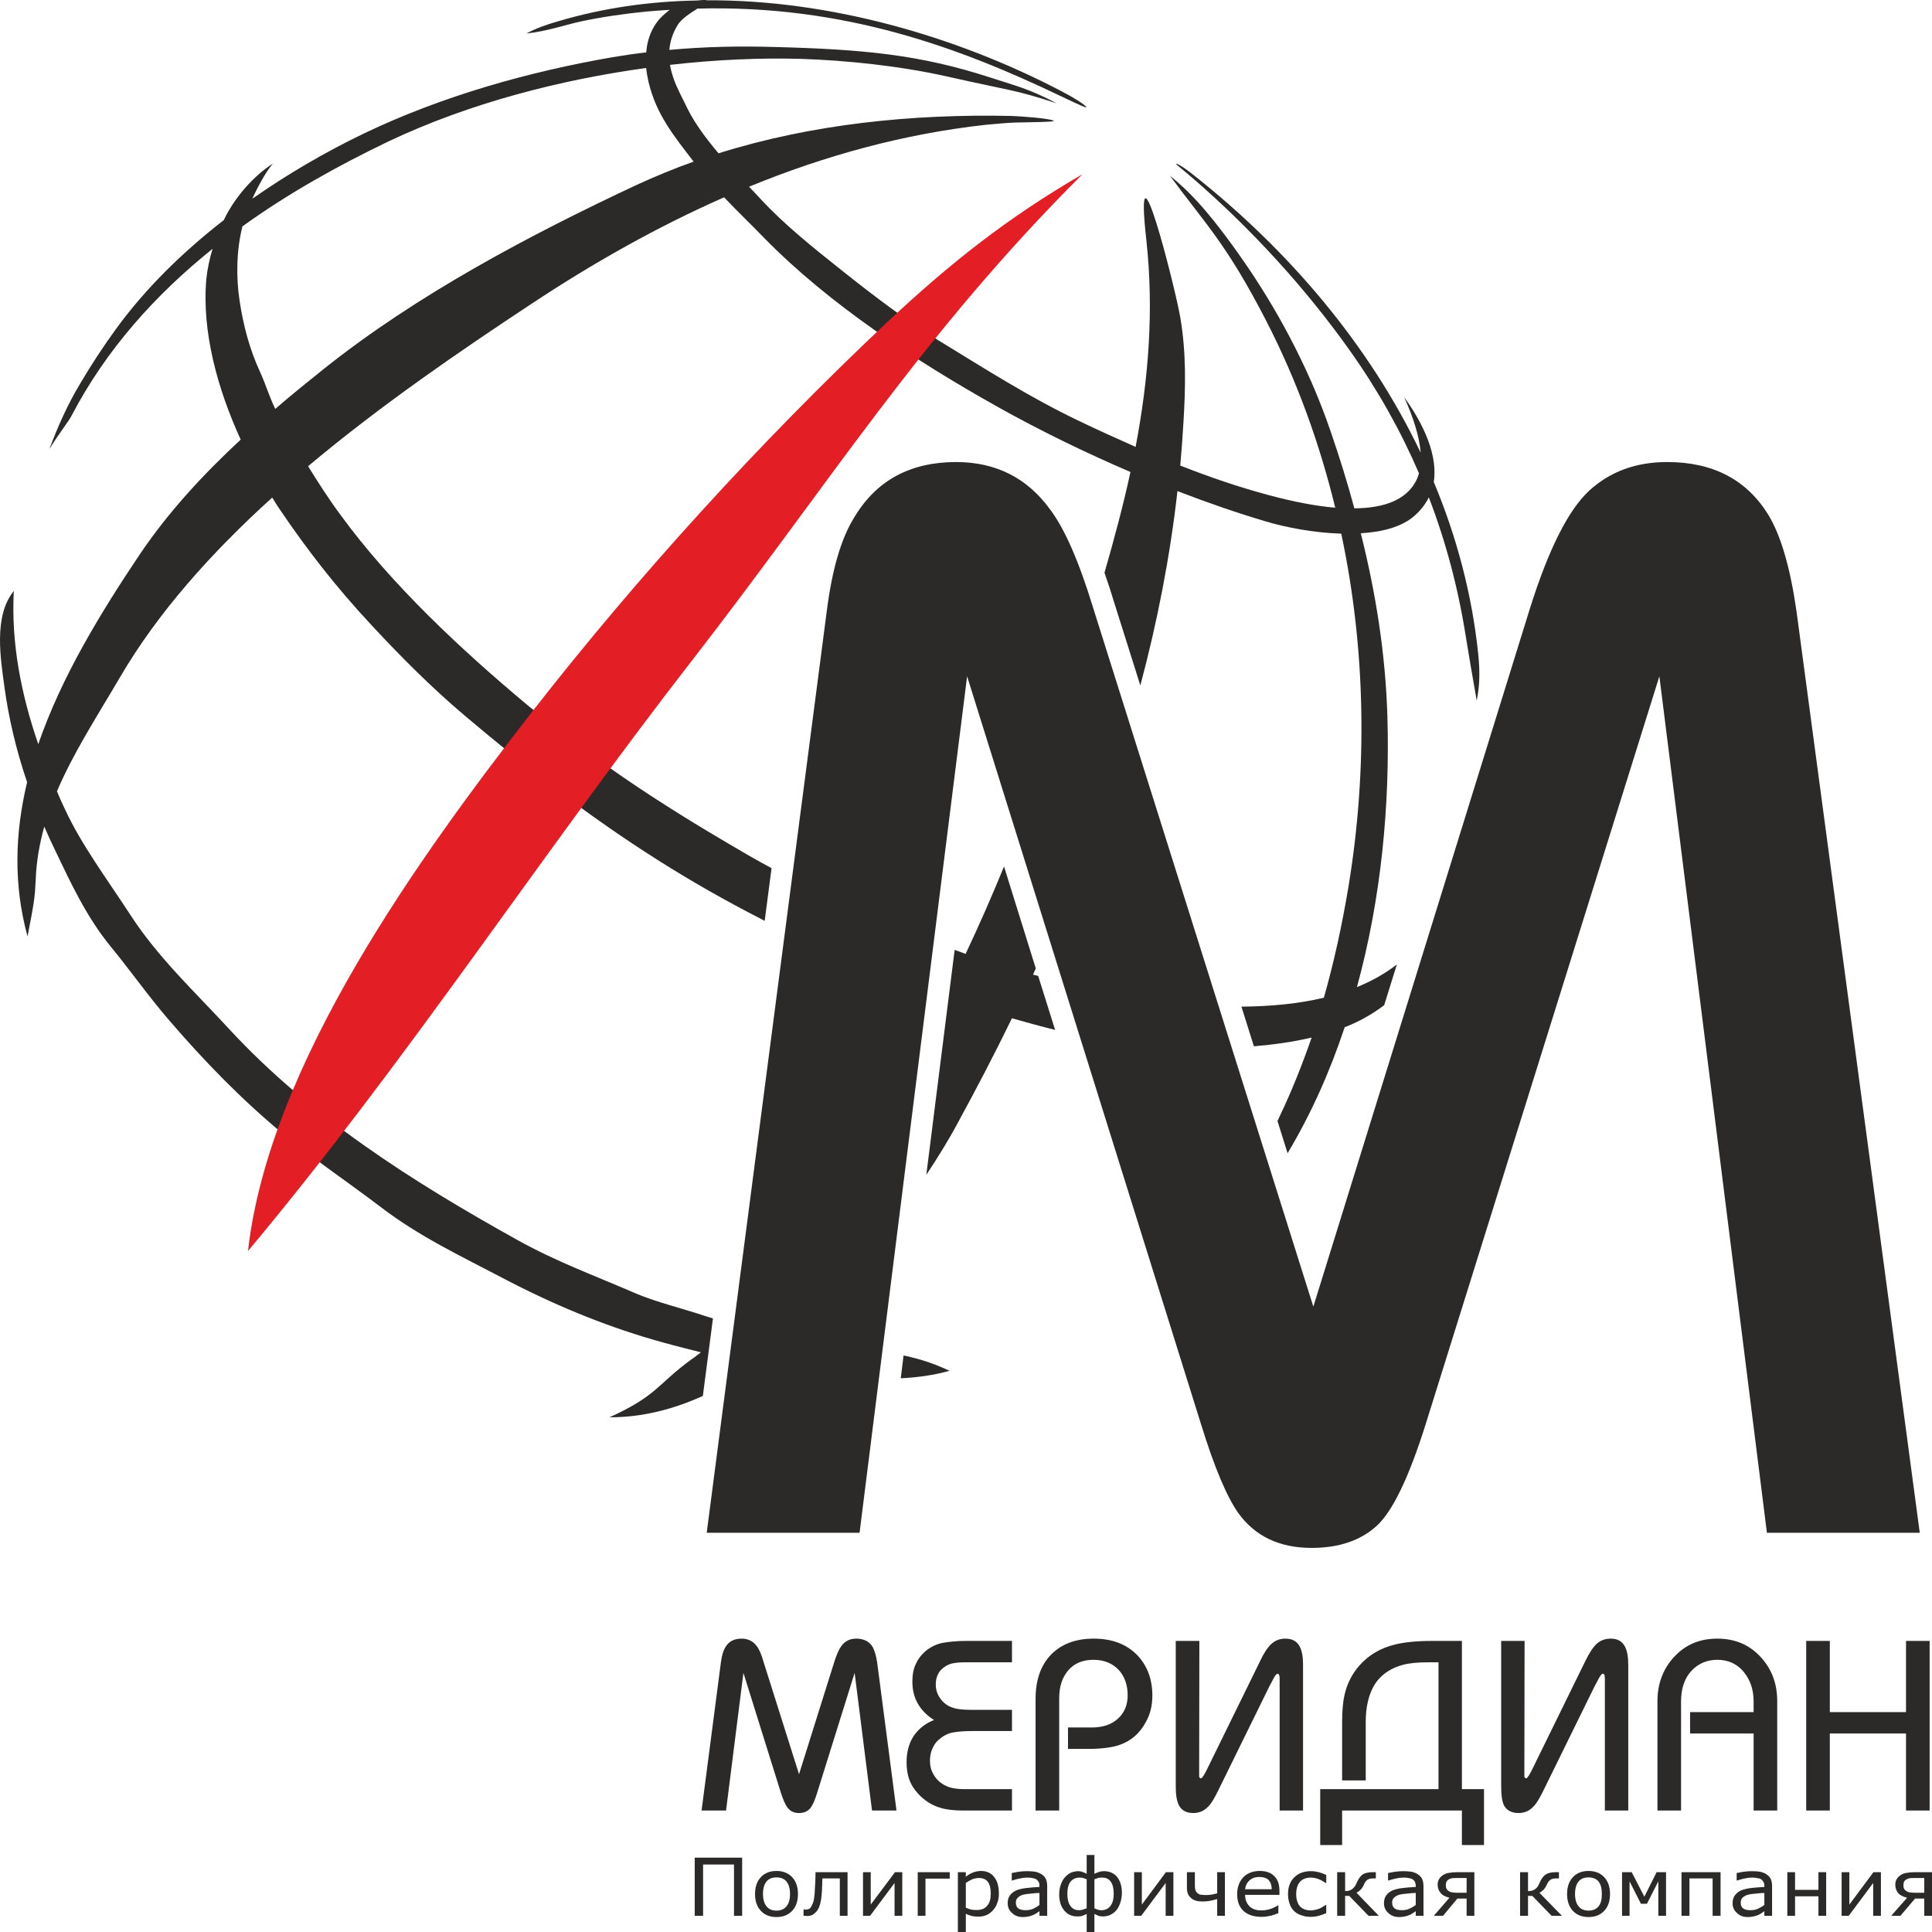 <?xml version="1.0" encoding="UTF-8"?> <svg xmlns="http://www.w3.org/2000/svg" width="152" height="152" viewBox="0 0 152 152" fill="none"> <path fill-rule="evenodd" clip-rule="evenodd" d="M21.656 32.169C22.922 31.075 24.223 30.029 25.506 29C32.802 23.185 41.652 18.497 50.096 14.544C51.565 13.874 53.051 13.254 54.571 12.715C53.001 10.673 51.633 9.007 51.025 6.459C50.94 6.083 50.873 5.707 50.839 5.348C44.168 6.263 36.957 8.092 30.556 11.13C26.57 13.041 22.652 15.23 19.072 17.811C18.599 19.69 18.565 21.829 18.852 23.675C19.14 25.57 19.612 27.432 20.474 29.294C20.896 30.209 21.183 31.206 21.656 32.169ZM71.088 106.639C72.675 106.982 73.689 107.374 74.702 107.848C73.486 108.191 72.203 108.37 70.868 108.436L71.088 106.639ZM83.011 81.026C81.879 80.748 80.748 80.438 79.616 80.111C78.265 82.888 76.83 85.632 75.344 88.36C74.601 89.749 73.756 91.105 72.878 92.428L75.107 74.737C75.394 74.835 75.681 74.933 75.969 75.048C77.066 72.728 78.063 70.441 78.992 68.171L81.491 76.191L81.272 76.681L81.677 76.779L83.011 81.026ZM79.802 9.644C79.093 9.677 78.333 9.742 77.505 9.824C71.054 10.542 64.856 12.257 58.928 14.691C59.249 15.018 59.553 15.345 59.857 15.671C61.664 17.631 63.961 19.477 66.207 21.258C68.909 23.414 71.594 25.423 73.942 26.844C77.624 29.098 81.035 31.271 84.852 33.1C86.321 33.803 87.824 34.489 89.344 35.158C90.357 29.833 90.796 24.427 90.189 18.889C89.158 9.611 92.468 22.663 92.857 24.966C93.33 27.71 93.279 30.422 93.11 33.198C93.043 34.342 92.958 35.485 92.857 36.629C95.103 37.511 97.417 38.311 99.798 38.948C101.791 39.487 103.547 39.814 105.05 39.945C103.817 34.864 102.027 29.931 99.629 25.26C96.488 19.151 94.799 17.582 92.046 13.825C93.313 14.855 94.951 16.357 97.906 20.637C100.203 23.953 102.888 28.641 104.696 33.966C105.388 35.975 106.013 37.984 106.553 39.994C108.968 39.977 110.573 39.291 111.333 37.968C111.468 37.739 111.569 37.494 111.637 37.233C110.201 33.901 108.411 30.699 106.232 27.628C102.787 22.761 98.481 18.023 93.786 13.973C92.992 13.287 92.536 12.96 92.536 12.894C92.536 12.829 92.992 13.041 93.87 13.744C101.419 19.706 107.735 27.155 111.772 35.616C111.67 34.342 111.198 32.855 110.471 31.238C111.502 32.676 113.19 35.404 112.802 37.919C114.592 42.199 115.808 46.74 116.298 51.444C116.433 52.784 116.433 53.878 116.18 55.119C115.859 53.29 115.538 51.428 115.318 50.056C114.727 46.299 113.765 42.656 112.413 39.128C112.16 39.634 111.805 40.124 111.299 40.565C110.319 41.447 108.766 41.856 107.06 41.954C108.242 46.658 109.002 51.411 109.154 56.377C109.357 63.27 108.681 70.654 106.756 77.661C107.921 77.188 108.968 76.599 109.897 75.881L108.901 79.082C108.124 79.67 107.279 80.177 106.351 80.585C106.165 80.667 105.979 80.748 105.793 80.814C104.645 84.277 103.159 87.625 101.301 90.729L100.507 88.197C100.575 88.05 100.642 87.903 100.71 87.756C101.656 85.779 102.466 83.721 103.192 81.63C101.74 81.974 100.203 82.186 98.65 82.317L97.67 79.197C100.001 79.18 102.196 78.968 104.155 78.494C104.966 75.652 105.591 72.745 106.08 69.821C107.6 60.641 107.465 51.117 105.523 41.986C103.344 41.921 101.098 41.48 99.528 41.006C97.383 40.369 95.052 39.569 92.637 38.638C92.046 43.849 91.05 48.929 89.716 53.927L87.655 47.393C87.436 46.658 87.182 45.874 86.895 45.057C87.655 42.427 88.365 39.781 88.939 37.135C85.443 35.632 81.863 33.901 78.485 32.006C72.067 28.412 65.228 23.937 60.127 18.726C59.148 17.713 58.033 16.651 56.969 15.524C51.7 17.844 46.651 20.702 41.837 23.888C36.197 27.612 29.965 31.875 24.24 36.678C25.034 37.968 25.861 39.258 26.807 40.533C30.776 45.972 36.264 51.101 41.483 55.462C48.322 61.163 55.129 65.1 58.878 67.289C59.418 67.599 60.026 67.942 60.702 68.302L60.161 72.45L59.891 72.303C57.138 70.899 54.352 69.314 51.751 67.664C46.279 64.201 41.466 60.444 36.518 56.263C33.951 54.09 31.569 51.706 29.205 49.157C26.385 46.135 24.088 43.146 22.044 40.124C21.825 39.814 21.622 39.487 21.419 39.144C16.657 43.456 12.435 48.161 9.446 53.274C7.656 56.328 5.781 59.203 4.481 62.258C4.683 62.748 4.903 63.238 5.139 63.728C6.423 66.488 8.449 69.2 10.256 71.977C12.435 75.342 15.306 78.004 18.076 81.01C24.442 87.887 32.481 92.983 40.706 97.557C43.864 99.305 46.651 100.301 49.927 101.722C51.633 102.457 53.642 102.915 55.568 103.568C55.736 103.617 55.922 103.666 56.091 103.731L55.297 109.824C53.001 110.869 50.552 111.507 47.951 111.507C51.734 109.791 51.683 108.926 54.419 106.933C54.672 106.769 54.909 106.573 55.145 106.394C53.828 106.067 52.561 105.74 51.379 105.397C47.394 104.238 43.459 102.604 39.541 100.546C36.247 98.814 32.954 97.263 29.948 94.96C27.415 93.032 24.78 91.268 22.314 89.242C19.038 86.547 16.049 83.46 13.296 80.258C11.624 78.315 10.223 76.305 8.686 74.443C6.76 72.075 5.528 69.379 4.329 66.88C4.025 66.26 3.754 65.655 3.484 65.034C3.113 66.374 2.859 67.762 2.809 69.233C2.741 70.654 2.69 70.964 2.167 73.675C1.035 69.543 1.187 65.476 2.133 61.539C1.255 58.958 0.681 56.459 0.36 54.123C0.056 51.869 -0.535 48.488 1.086 46.495C0.866 50.644 1.677 54.662 3.011 58.55C4.835 53.241 7.926 48.194 11.016 43.587C13.279 40.239 16.032 37.282 18.937 34.587C17.113 30.601 15.863 26.076 16.235 21.944C16.319 21.143 16.488 20.359 16.724 19.575C12.232 23.185 8.365 27.481 5.646 32.676C5.359 33.231 4.852 33.786 3.889 35.322C4.531 33.607 5.291 31.859 6.338 30.128C7.2 28.674 8.078 27.318 9.175 25.815C11.438 22.712 14.36 19.837 17.603 17.321C18.7 15.018 20.541 13.434 21.47 12.878C20.947 13.466 20.322 14.61 19.849 15.639C22.669 13.662 25.658 11.931 28.614 10.51C34.778 7.553 41.601 5.642 48.204 4.498C49.082 4.351 49.961 4.221 50.839 4.123C50.94 2.93 51.396 1.869 52.274 1.117C52.409 1.003 52.544 0.872 52.697 0.774C52.105 0.807 51.498 0.856 50.889 0.905C49.049 1.085 47.309 1.346 45.688 1.689C44.438 1.967 42.969 2.473 41.415 2.636C42.158 2.228 43.003 1.934 43.864 1.689C47.41 0.627 51.109 0.104 54.858 0.039C55.297 -0.01 55.534 -0.01 55.618 0.023C65.312 -0.026 75.259 2.865 83.45 7.145C84.379 7.618 85.375 8.239 85.46 8.419C85.51 8.533 84.987 8.288 83.332 7.504C75.597 3.812 66.494 0.366 54.875 0.676C54.301 1.036 53.592 1.493 53.304 1.983C52.916 2.636 52.713 3.273 52.663 3.927C55.466 3.665 58.236 3.616 60.972 3.698C67.828 3.878 72.338 4.286 77.86 6.083C79.785 6.72 80.866 6.932 83.129 8.125C79.701 7.014 79.735 7.194 74.432 6.001C70.699 5.168 66.511 4.743 62.948 4.629C59.925 4.547 56.429 4.678 52.713 5.103C52.764 5.446 52.865 5.789 52.984 6.148C53.237 6.916 53.71 7.749 54.115 8.598C54.706 9.775 55.568 10.918 56.53 12.061C63.877 9.758 71.746 8.958 79.532 9.121C80.393 9.154 82.504 9.301 82.893 9.497C83.112 9.611 80.765 9.611 79.802 9.644Z" fill="#2B2A29"></path> <path fill-rule="evenodd" clip-rule="evenodd" d="M54.403 52.016C65.33 37.952 72.473 26.37 85.156 13.711C79.33 17.092 74.804 20.653 69.805 25.341C59.79 34.767 50.164 45.368 41.939 55.904C33.039 67.338 21.167 83.721 19.512 98.422C31.942 83.574 42.514 67.321 54.403 52.016Z" fill="#E31E24"></path> <path d="M151.037 120.589H139.012L130.551 53.208L112.16 112.062C110.843 116.244 109.559 118.922 108.292 120.066C107.026 121.209 105.32 121.781 103.192 121.781C100.659 121.781 98.751 120.866 97.433 119.053C96.538 117.795 95.542 115.459 94.495 112.062L76.087 53.208L67.626 120.589H55.601L65.042 48.112C65.464 44.78 66.19 42.297 67.254 40.631C68.977 37.788 71.628 36.351 75.225 36.351C78.333 36.351 80.798 37.592 82.588 40.043C83.737 41.545 84.885 44.143 86.017 47.867L103.327 102.8L120.368 47.867C121.837 43.195 123.391 40.124 125.029 38.605C126.667 37.102 128.71 36.351 131.159 36.351C134.773 36.351 137.425 37.739 139.13 40.516C140.127 42.166 140.853 44.698 141.343 48.112L151.037 120.589Z" fill="#2B2A29"></path> <path d="M151.814 142.444H149.956V136.384H143.961V142.444H142.103V129.099H143.961V134.702H149.956V129.099H151.814V142.444ZM139.823 142.444H137.966V136.384H132.967V134.702H137.966V133.869C137.966 132.921 137.696 132.153 137.172 131.516C136.648 130.896 135.956 130.585 135.112 130.585C134.318 130.585 133.659 130.863 133.136 131.386C132.545 131.99 132.257 132.807 132.257 133.869V142.444H130.4V133.836C130.4 132.496 130.822 131.353 131.65 130.422C132.561 129.409 133.693 128.919 135.112 128.919C136.513 128.919 137.662 129.409 138.557 130.406C139.401 131.337 139.823 132.48 139.823 133.836V142.444ZM128.103 142.444H126.262V132.039C126.262 131.794 126.211 131.68 126.093 131.68C126.009 131.68 125.874 131.859 125.688 132.235C125.57 132.464 125.502 132.594 125.468 132.643L121.432 140.86C121.128 141.481 120.875 141.905 120.655 142.118C120.351 142.461 119.946 142.64 119.473 142.64C118.916 142.64 118.544 142.428 118.325 142.036C118.173 141.726 118.105 141.235 118.105 140.566V129.099H119.946L119.929 139.553V139.782C119.963 139.863 120.013 139.912 120.081 139.912C120.165 139.912 120.368 139.586 120.672 138.949L124.725 130.683C125.029 130.063 125.316 129.605 125.62 129.328C125.924 129.05 126.296 128.919 126.718 128.919C127.242 128.919 127.613 129.115 127.833 129.524C128.019 129.867 128.103 130.357 128.103 130.994V142.444ZM116.754 145.156H115.015V142.444H105.591V145.156H103.868V140.762H113.174V130.781H112.38C111.536 130.781 110.877 130.847 110.387 130.977C109.577 131.19 108.918 131.582 108.411 132.17C108.04 132.627 107.769 133.199 107.617 133.885C107.499 134.359 107.449 134.898 107.449 135.502V140.076H105.591V135.502C105.591 134.587 105.658 133.869 105.777 133.362C105.979 132.464 106.368 131.696 106.959 131.026C107.685 130.21 108.597 129.671 109.712 129.393C110.472 129.197 111.468 129.099 112.718 129.099H115.015V140.762H116.754V145.156ZM102.517 142.444H100.676V132.039C100.676 131.794 100.609 131.68 100.508 131.68C100.423 131.68 100.288 131.859 100.102 132.235C99.984 132.464 99.916 132.594 99.883 132.643L95.846 140.86C95.542 141.481 95.289 141.905 95.07 142.118C94.749 142.461 94.36 142.64 93.887 142.64C93.33 142.64 92.959 142.428 92.756 142.036C92.587 141.726 92.502 141.235 92.502 140.566V129.099H94.36L94.343 139.553V139.782C94.377 139.863 94.428 139.912 94.495 139.912C94.58 139.912 94.782 139.586 95.086 138.949L99.14 130.683C99.427 130.063 99.731 129.605 100.035 129.328C100.339 129.05 100.71 128.919 101.116 128.919C101.656 128.919 102.027 129.115 102.247 129.524C102.433 129.867 102.517 130.357 102.517 130.994V142.444ZM90.662 133.411C90.662 134.179 90.493 134.881 90.138 135.502C89.665 136.384 88.973 136.972 88.078 137.283C87.504 137.479 86.693 137.593 85.663 137.593H84.025V135.91H85.882C86.76 135.91 87.453 135.682 87.96 135.208C88.466 134.751 88.719 134.13 88.719 133.379C88.719 132.594 88.5 131.957 88.078 131.451C87.571 130.879 86.896 130.585 86.017 130.585C85.19 130.585 84.514 130.863 84.041 131.418C83.569 131.974 83.332 132.692 83.332 133.607V142.444H81.474V133.673C81.474 132.17 81.88 131.01 82.707 130.161C83.535 129.328 84.649 128.919 86.051 128.919C87.504 128.919 88.652 129.36 89.496 130.242C90.273 131.075 90.662 132.121 90.662 133.411ZM79.617 142.444H75.817C75.074 142.444 74.466 142.379 73.993 142.232C73.317 142.036 72.726 141.66 72.22 141.105C71.899 140.762 71.662 140.37 71.527 139.978C71.392 139.586 71.325 139.128 71.325 138.655C71.325 137.838 71.51 137.152 71.882 136.58C72.27 136.008 72.811 135.584 73.486 135.322C72.946 134.979 72.524 134.571 72.22 134.048C71.916 133.526 71.781 132.954 71.781 132.284C71.781 131.761 71.865 131.288 72.068 130.879C72.22 130.536 72.439 130.259 72.692 130.014C73.115 129.622 73.588 129.377 74.111 129.262C74.635 129.164 75.276 129.099 76.053 129.099H79.617V130.781H76.357H75.952C75.53 130.781 75.175 130.814 74.871 130.879C74.584 130.961 74.314 131.108 74.077 131.337C73.942 131.451 73.841 131.614 73.757 131.81C73.672 132.006 73.621 132.251 73.621 132.529C73.621 132.839 73.689 133.117 73.824 133.379C74.094 133.885 74.483 134.212 75.023 134.375C75.327 134.473 75.8 134.522 76.442 134.522H79.617V136.188H76.594C75.952 136.188 75.445 136.221 75.074 136.286C74.685 136.335 74.314 136.498 73.976 136.776C73.757 136.939 73.571 137.135 73.453 137.381C73.267 137.707 73.165 138.083 73.165 138.524C73.165 138.916 73.25 139.275 73.436 139.586C73.706 140.076 74.111 140.402 74.652 140.598C74.989 140.713 75.428 140.762 75.935 140.762H79.617V142.444ZM70.531 142.444H68.606L67.238 131.614L64.282 141.072C64.113 141.628 63.944 141.987 63.809 142.183C63.59 142.493 63.269 142.64 62.864 142.64C62.458 142.64 62.154 142.493 61.935 142.183C61.783 141.971 61.614 141.595 61.445 141.072L58.489 131.614L57.122 142.444H55.196L56.716 130.798C56.784 130.259 56.902 129.867 57.071 129.589C57.341 129.132 57.763 128.919 58.354 128.919C58.844 128.919 59.249 129.115 59.537 129.507C59.722 129.736 59.908 130.161 60.077 130.765L62.864 139.586L65.633 130.765C65.87 130.014 66.123 129.507 66.393 129.279C66.647 129.034 66.984 128.919 67.373 128.919C67.947 128.919 68.386 129.132 68.656 129.573C68.808 129.85 68.927 130.259 69.011 130.798L70.531 142.444Z" fill="#2B2A29"></path> <path d="M151.392 148.913V147.753H150.615C150.447 147.753 150.311 147.753 150.244 147.769C150.159 147.786 150.092 147.802 150.007 147.851C149.906 147.9 149.855 147.965 149.805 148.031C149.771 148.112 149.754 148.194 149.754 148.292C149.754 148.406 149.754 148.488 149.788 148.553C149.805 148.635 149.872 148.7 149.94 148.749C150.024 148.815 150.126 148.864 150.244 148.88C150.345 148.896 150.48 148.913 150.632 148.913H151.392ZM152 150.726H151.392V149.37H150.666L149.518 150.726H148.791L150.041 149.305C149.72 149.223 149.484 149.109 149.332 148.929C149.197 148.766 149.112 148.537 149.112 148.276C149.112 148.08 149.163 147.933 149.247 147.802C149.332 147.671 149.45 147.573 149.585 147.492C149.703 147.41 149.872 147.361 150.041 147.345C150.21 147.312 150.379 147.296 150.599 147.296H152V150.726ZM147.981 150.726H147.373V148.145L145.448 150.726H144.89V147.296H145.498V149.844L147.39 147.296H147.981V150.726ZM143.674 150.726H143.066V149.19H141.226V150.726H140.618V147.296H141.226V148.684H143.066V147.296H143.674V150.726ZM138.811 149.876V148.929C138.625 148.929 138.405 148.945 138.152 148.978C137.899 148.994 137.679 149.027 137.544 149.06C137.358 149.109 137.223 149.19 137.105 149.288C137.003 149.386 136.953 149.517 136.953 149.697C136.953 149.893 137.003 150.04 137.139 150.138C137.257 150.236 137.459 150.285 137.713 150.285C137.932 150.285 138.135 150.252 138.304 150.17C138.49 150.089 138.659 149.991 138.811 149.876ZM139.418 150.726H138.811V150.366C138.76 150.399 138.675 150.448 138.591 150.514C138.49 150.579 138.405 150.628 138.321 150.661C138.219 150.71 138.101 150.742 137.966 150.775C137.831 150.808 137.679 150.824 137.493 150.824C137.172 150.824 136.885 150.726 136.666 150.514C136.429 150.317 136.311 150.056 136.311 149.729C136.311 149.468 136.379 149.256 136.497 149.109C136.615 148.945 136.784 148.815 137.003 148.717C137.223 148.635 137.493 148.57 137.797 148.537C138.118 148.504 138.456 148.472 138.811 148.455V148.374C138.811 148.243 138.794 148.129 138.726 148.047C138.692 147.965 138.608 147.884 138.523 147.835C138.439 147.786 138.338 147.769 138.203 147.753C138.084 147.72 137.949 147.72 137.831 147.72C137.662 147.72 137.476 147.737 137.291 147.786C137.088 147.818 136.885 147.884 136.666 147.949H136.632V147.361C136.75 147.345 136.936 147.296 137.155 147.263C137.392 147.23 137.611 147.214 137.831 147.214C138.084 147.214 138.304 147.23 138.507 147.263C138.692 147.312 138.861 147.377 138.996 147.475C139.131 147.573 139.25 147.688 139.317 147.835C139.385 147.998 139.418 148.178 139.418 148.39V150.726ZM135.365 150.726H134.74V147.786H132.917V150.726H132.292V147.296H135.365V150.726ZM131.076 150.726H130.468V148.014L129.573 149.778H129.1L128.205 148.014V150.726H127.614V147.296H128.374L129.37 149.223L130.333 147.296H131.076V150.726ZM126.026 149.011C126.026 148.57 125.942 148.243 125.756 148.014C125.57 147.802 125.3 147.704 124.979 147.704C124.641 147.704 124.388 147.802 124.202 148.014C124.016 148.243 123.915 148.57 123.915 149.011C123.915 149.452 124.016 149.762 124.202 149.991C124.388 150.219 124.641 150.317 124.979 150.317C125.3 150.317 125.57 150.219 125.756 149.991C125.942 149.778 126.026 149.452 126.026 149.011ZM126.668 149.011C126.668 149.582 126.516 150.007 126.212 150.334C125.908 150.661 125.486 150.824 124.979 150.824C124.455 150.824 124.05 150.661 123.746 150.334C123.442 150.007 123.29 149.582 123.29 149.011C123.29 148.455 123.442 148.014 123.746 147.688C124.05 147.361 124.455 147.198 124.979 147.198C125.486 147.198 125.908 147.361 126.212 147.688C126.516 148.014 126.668 148.455 126.668 149.011ZM122.885 150.726H122.074L120.554 149.158H120.217V150.726H119.592V147.296H120.217V148.782C120.419 148.782 120.588 148.749 120.706 148.668C120.841 148.602 120.943 148.488 121.027 148.341C121.061 148.292 121.078 148.227 121.112 148.161C121.145 148.096 121.179 148.047 121.196 147.982C121.314 147.753 121.449 147.573 121.635 147.459C121.804 147.361 122.04 147.296 122.361 147.296H122.648V147.786H122.378C122.192 147.786 122.057 147.835 121.973 147.9C121.872 147.965 121.787 148.08 121.703 148.259C121.618 148.455 121.517 148.602 121.432 148.684C121.331 148.782 121.23 148.864 121.112 148.913L122.885 150.726ZM115.386 148.913V147.753H114.61C114.441 147.753 114.306 147.753 114.238 147.769C114.171 147.786 114.086 147.802 114.002 147.851C113.9 147.9 113.85 147.965 113.816 148.031C113.765 148.112 113.748 148.194 113.748 148.292C113.748 148.406 113.765 148.488 113.782 148.553C113.816 148.635 113.867 148.7 113.934 148.749C114.019 148.815 114.12 148.864 114.238 148.88C114.356 148.896 114.491 148.913 114.627 148.913H115.386ZM115.994 150.726H115.386V149.37H114.66L113.529 150.726H112.803L114.035 149.305C113.715 149.223 113.478 149.109 113.343 148.929C113.191 148.766 113.107 148.537 113.107 148.276C113.107 148.08 113.157 147.933 113.242 147.802C113.326 147.671 113.444 147.573 113.579 147.492C113.715 147.41 113.867 147.361 114.035 147.345C114.204 147.312 114.39 147.296 114.593 147.296H115.994V150.726ZM111.384 149.876V148.929C111.198 148.929 110.979 148.945 110.725 148.978C110.472 148.994 110.269 149.027 110.117 149.06C109.932 149.109 109.796 149.19 109.695 149.288C109.577 149.386 109.526 149.517 109.526 149.697C109.526 149.893 109.594 150.04 109.712 150.138C109.83 150.236 110.033 150.285 110.286 150.285C110.506 150.285 110.708 150.252 110.877 150.17C111.063 150.089 111.232 149.991 111.384 149.876ZM111.992 150.726H111.384V150.366C111.333 150.399 111.249 150.448 111.164 150.514C111.063 150.579 110.979 150.628 110.894 150.661C110.793 150.71 110.675 150.742 110.54 150.775C110.404 150.808 110.252 150.824 110.067 150.824C109.746 150.824 109.459 150.726 109.239 150.514C109.003 150.317 108.884 150.056 108.884 149.729C108.884 149.468 108.952 149.256 109.07 149.109C109.188 148.945 109.357 148.815 109.577 148.717C109.796 148.635 110.067 148.57 110.371 148.537C110.692 148.504 111.029 148.472 111.384 148.455V148.374C111.384 148.243 111.35 148.129 111.316 148.047C111.266 147.965 111.198 147.884 111.097 147.835C111.012 147.786 110.911 147.769 110.793 147.753C110.658 147.72 110.54 147.72 110.404 147.72C110.236 147.72 110.05 147.737 109.864 147.786C109.661 147.818 109.459 147.884 109.239 147.949H109.205V147.361C109.324 147.345 109.509 147.296 109.729 147.263C109.965 147.23 110.185 147.214 110.404 147.214C110.658 147.214 110.877 147.23 111.08 147.263C111.266 147.312 111.435 147.377 111.57 147.475C111.705 147.573 111.823 147.688 111.891 147.835C111.958 147.998 111.992 148.178 111.992 148.39V150.726ZM108.479 150.726H107.669L106.149 149.158H105.828V150.726H105.203V147.296H105.828V148.782C106.03 148.782 106.182 148.749 106.317 148.668C106.436 148.602 106.537 148.488 106.638 148.341C106.655 148.292 106.689 148.227 106.723 148.161C106.757 148.096 106.773 148.047 106.807 147.982C106.925 147.753 107.061 147.573 107.229 147.459C107.398 147.361 107.652 147.296 107.973 147.296H108.243V147.786H107.973C107.804 147.786 107.669 147.835 107.567 147.9C107.483 147.965 107.381 148.08 107.314 148.259C107.229 148.455 107.128 148.602 107.027 148.684C106.942 148.782 106.824 148.864 106.723 148.913L108.479 150.726ZM104.342 150.514C104.088 150.628 103.869 150.693 103.683 150.742C103.497 150.791 103.328 150.808 103.142 150.808C102.872 150.808 102.636 150.775 102.416 150.693C102.18 150.628 101.994 150.514 101.825 150.366C101.673 150.219 101.555 150.04 101.471 149.811C101.386 149.582 101.335 149.321 101.335 149.011C101.335 148.472 101.487 148.031 101.825 147.704C102.146 147.377 102.585 147.214 103.142 147.214C103.362 147.214 103.565 147.247 103.767 147.296C103.97 147.361 104.156 147.426 104.342 147.508V148.145H104.291C104.088 147.998 103.886 147.884 103.683 147.818C103.497 147.753 103.311 147.72 103.126 147.72C102.754 147.72 102.467 147.835 102.264 148.063C102.079 148.292 101.977 148.602 101.977 149.011C101.977 149.419 102.079 149.746 102.264 149.974C102.467 150.187 102.754 150.301 103.126 150.301C103.244 150.301 103.379 150.285 103.497 150.252C103.632 150.219 103.75 150.187 103.852 150.138C103.936 150.105 104.021 150.056 104.105 149.991C104.206 149.942 104.257 149.909 104.291 149.876H104.342V150.514ZM100.052 148.635C100.052 148.325 99.968 148.096 99.816 147.916C99.647 147.753 99.41 147.671 99.072 147.671C98.751 147.671 98.481 147.769 98.296 147.949C98.093 148.129 97.992 148.357 97.958 148.635H100.052ZM100.66 149.076H97.958C97.958 149.288 97.992 149.468 98.059 149.615C98.127 149.778 98.228 149.909 98.329 150.007C98.448 150.105 98.583 150.187 98.751 150.236C98.903 150.285 99.072 150.301 99.258 150.301C99.511 150.301 99.765 150.252 100.001 150.17C100.271 150.072 100.44 149.974 100.559 149.893H100.575V150.514C100.373 150.595 100.17 150.677 99.951 150.726C99.731 150.775 99.511 150.808 99.258 150.808C98.667 150.808 98.177 150.661 97.84 150.35C97.502 150.04 97.333 149.599 97.333 149.027C97.333 148.472 97.502 148.031 97.823 147.688C98.144 147.361 98.583 147.198 99.106 147.198C99.613 147.198 99.984 147.328 100.255 147.606C100.525 147.867 100.66 148.259 100.66 148.749V149.076ZM96.37 150.726H95.762V149.403C95.56 149.468 95.374 149.517 95.188 149.55C95.019 149.582 94.817 149.599 94.597 149.599C94.209 149.599 93.905 149.517 93.702 149.321C93.482 149.141 93.381 148.88 93.381 148.537V147.296H94.006V148.243C94.006 148.374 94.006 148.504 94.023 148.602C94.04 148.7 94.073 148.798 94.141 148.864C94.192 148.945 94.276 148.994 94.377 149.043C94.479 149.076 94.631 149.092 94.817 149.092C94.952 149.092 95.121 149.092 95.306 149.06C95.475 149.027 95.627 148.994 95.762 148.962V147.296H96.37V150.726ZM92.317 150.726H91.709V148.145L89.784 150.726H89.227V147.296H89.835V149.844L91.726 147.296H92.317V150.726ZM85.494 150.138V147.851C85.41 147.818 85.325 147.786 85.224 147.753C85.14 147.72 85.055 147.72 84.937 147.72C84.65 147.72 84.413 147.818 84.228 148.031C84.059 148.243 83.974 148.57 83.974 148.994C83.974 149.386 84.042 149.713 84.211 149.942C84.363 150.17 84.582 150.285 84.886 150.285C85.004 150.285 85.106 150.268 85.207 150.236C85.308 150.203 85.393 150.17 85.494 150.138ZM87.622 148.978C87.622 148.602 87.555 148.292 87.403 148.063C87.251 147.835 87.031 147.72 86.727 147.72C86.609 147.72 86.507 147.72 86.423 147.737C86.356 147.769 86.237 147.802 86.102 147.851V150.138C86.204 150.187 86.288 150.219 86.356 150.236C86.423 150.268 86.524 150.285 86.659 150.285C86.963 150.285 87.2 150.17 87.369 149.942C87.538 149.729 87.622 149.403 87.622 148.978ZM88.264 148.913C88.264 149.223 88.213 149.501 88.129 149.729C88.044 149.974 87.943 150.154 87.808 150.317C87.673 150.465 87.504 150.579 87.335 150.661C87.149 150.742 86.963 150.775 86.778 150.775C86.626 150.775 86.507 150.759 86.389 150.71C86.288 150.661 86.187 150.612 86.102 150.579V152H85.494V150.579C85.359 150.644 85.258 150.693 85.156 150.726C85.072 150.759 84.937 150.775 84.751 150.775C84.346 150.775 83.991 150.628 83.738 150.317C83.468 150.007 83.332 149.582 83.332 149.027C83.332 148.733 83.383 148.472 83.468 148.243C83.552 148.014 83.653 147.835 83.805 147.671C83.941 147.524 84.093 147.41 84.261 147.328C84.447 147.263 84.633 147.214 84.802 147.214C84.937 147.214 85.055 147.23 85.173 147.279C85.275 147.312 85.393 147.361 85.494 147.426V145.94H86.102V147.426C86.204 147.361 86.322 147.328 86.457 147.279C86.592 147.23 86.727 147.214 86.862 147.214C87.301 147.214 87.639 147.377 87.892 147.671C88.129 147.982 88.264 148.39 88.264 148.913ZM81.779 149.876V148.929C81.593 148.929 81.374 148.945 81.12 148.978C80.867 148.994 80.664 149.027 80.512 149.06C80.326 149.109 80.191 149.19 80.09 149.288C79.972 149.386 79.921 149.517 79.921 149.697C79.921 149.893 79.989 150.04 80.107 150.138C80.242 150.236 80.428 150.285 80.681 150.285C80.901 150.285 81.103 150.252 81.289 150.17C81.458 150.089 81.627 149.991 81.779 149.876ZM82.387 150.726H81.779V150.366C81.728 150.399 81.644 150.448 81.559 150.514C81.458 150.579 81.374 150.628 81.289 150.661C81.188 150.71 81.07 150.742 80.934 150.775C80.799 150.808 80.647 150.824 80.462 150.824C80.141 150.824 79.854 150.726 79.634 150.514C79.398 150.317 79.279 150.056 79.279 149.729C79.279 149.468 79.347 149.256 79.465 149.109C79.583 148.945 79.752 148.815 79.972 148.717C80.191 148.635 80.462 148.57 80.782 148.537C81.086 148.504 81.424 148.472 81.779 148.455V148.374C81.779 148.243 81.762 148.129 81.711 148.047C81.661 147.965 81.593 147.884 81.492 147.835C81.407 147.786 81.306 147.769 81.188 147.753C81.053 147.72 80.934 147.72 80.799 147.72C80.63 147.72 80.462 147.737 80.259 147.786C80.056 147.818 79.854 147.884 79.634 147.949H79.6V147.361C79.718 147.345 79.904 147.296 80.124 147.263C80.36 147.23 80.58 147.214 80.799 147.214C81.053 147.214 81.289 147.23 81.475 147.263C81.661 147.312 81.829 147.377 81.965 147.475C82.117 147.573 82.218 147.688 82.285 147.835C82.353 147.998 82.387 148.178 82.387 148.39V150.726ZM77.945 148.978C77.945 148.57 77.878 148.259 77.726 148.063C77.574 147.851 77.337 147.753 77.033 147.753C76.847 147.753 76.679 147.786 76.493 147.851C76.324 147.933 76.138 148.031 75.986 148.145V150.089C76.155 150.154 76.307 150.219 76.425 150.236C76.56 150.268 76.695 150.268 76.864 150.268C77.202 150.268 77.472 150.17 77.658 149.942C77.861 149.729 77.945 149.419 77.945 148.978ZM78.587 148.978C78.587 149.256 78.553 149.501 78.452 149.729C78.384 149.958 78.249 150.154 78.097 150.317C77.962 150.465 77.793 150.595 77.591 150.677C77.388 150.759 77.185 150.791 76.966 150.791C76.78 150.791 76.611 150.775 76.459 150.742C76.29 150.693 76.138 150.644 75.986 150.563V152H75.361V147.296H75.986V147.655C76.138 147.524 76.324 147.41 76.527 147.328C76.746 147.247 76.949 147.198 77.185 147.198C77.624 147.198 77.979 147.361 78.215 147.671C78.469 147.982 78.587 148.423 78.587 148.978ZM74.719 147.802H72.811V150.726H72.203V147.296H74.719V147.802ZM70.987 150.726H70.379V148.145L68.454 150.726H67.897V147.296H68.505V149.844L70.413 147.296H70.987V150.726ZM66.681 150.726H66.073V147.786H64.705C64.688 147.949 64.688 148.112 64.688 148.276C64.671 148.439 64.671 148.57 64.671 148.7C64.654 149.043 64.62 149.321 64.587 149.517C64.553 149.729 64.502 149.893 64.451 150.023C64.401 150.154 64.333 150.252 64.283 150.334C64.215 150.416 64.147 150.481 64.063 150.546C63.995 150.612 63.911 150.661 63.827 150.693C63.725 150.726 63.624 150.742 63.523 150.742C63.489 150.742 63.438 150.742 63.354 150.726C63.286 150.726 63.252 150.726 63.219 150.726V150.219H63.252C63.269 150.219 63.303 150.219 63.337 150.236C63.371 150.236 63.388 150.236 63.421 150.236C63.472 150.236 63.523 150.219 63.573 150.203C63.624 150.203 63.675 150.17 63.725 150.138C63.827 150.023 63.911 149.86 63.995 149.615C64.063 149.37 64.097 149.011 64.114 148.553C64.131 148.39 64.131 148.178 64.147 147.949C64.147 147.72 64.164 147.508 64.164 147.296H66.681V150.726ZM62.155 149.011C62.155 148.57 62.053 148.243 61.867 148.014C61.682 147.802 61.412 147.704 61.091 147.704C60.753 147.704 60.5 147.802 60.314 148.014C60.128 148.243 60.027 148.57 60.027 149.011C60.027 149.452 60.128 149.762 60.314 149.991C60.5 150.219 60.753 150.317 61.091 150.317C61.412 150.317 61.682 150.219 61.867 149.991C62.053 149.778 62.155 149.452 62.155 149.011ZM62.779 149.011C62.779 149.582 62.627 150.007 62.324 150.334C62.02 150.661 61.597 150.824 61.091 150.824C60.567 150.824 60.162 150.661 59.858 150.334C59.554 150.007 59.402 149.582 59.402 149.011C59.402 148.455 59.554 148.014 59.858 147.688C60.162 147.361 60.567 147.198 61.091 147.198C61.597 147.198 62.02 147.361 62.324 147.688C62.627 148.014 62.779 148.455 62.779 149.011ZM58.389 150.726H57.747V146.691H55.315V150.726H54.656V146.152H58.389V150.726Z" fill="#2B2A29"></path> </svg> 